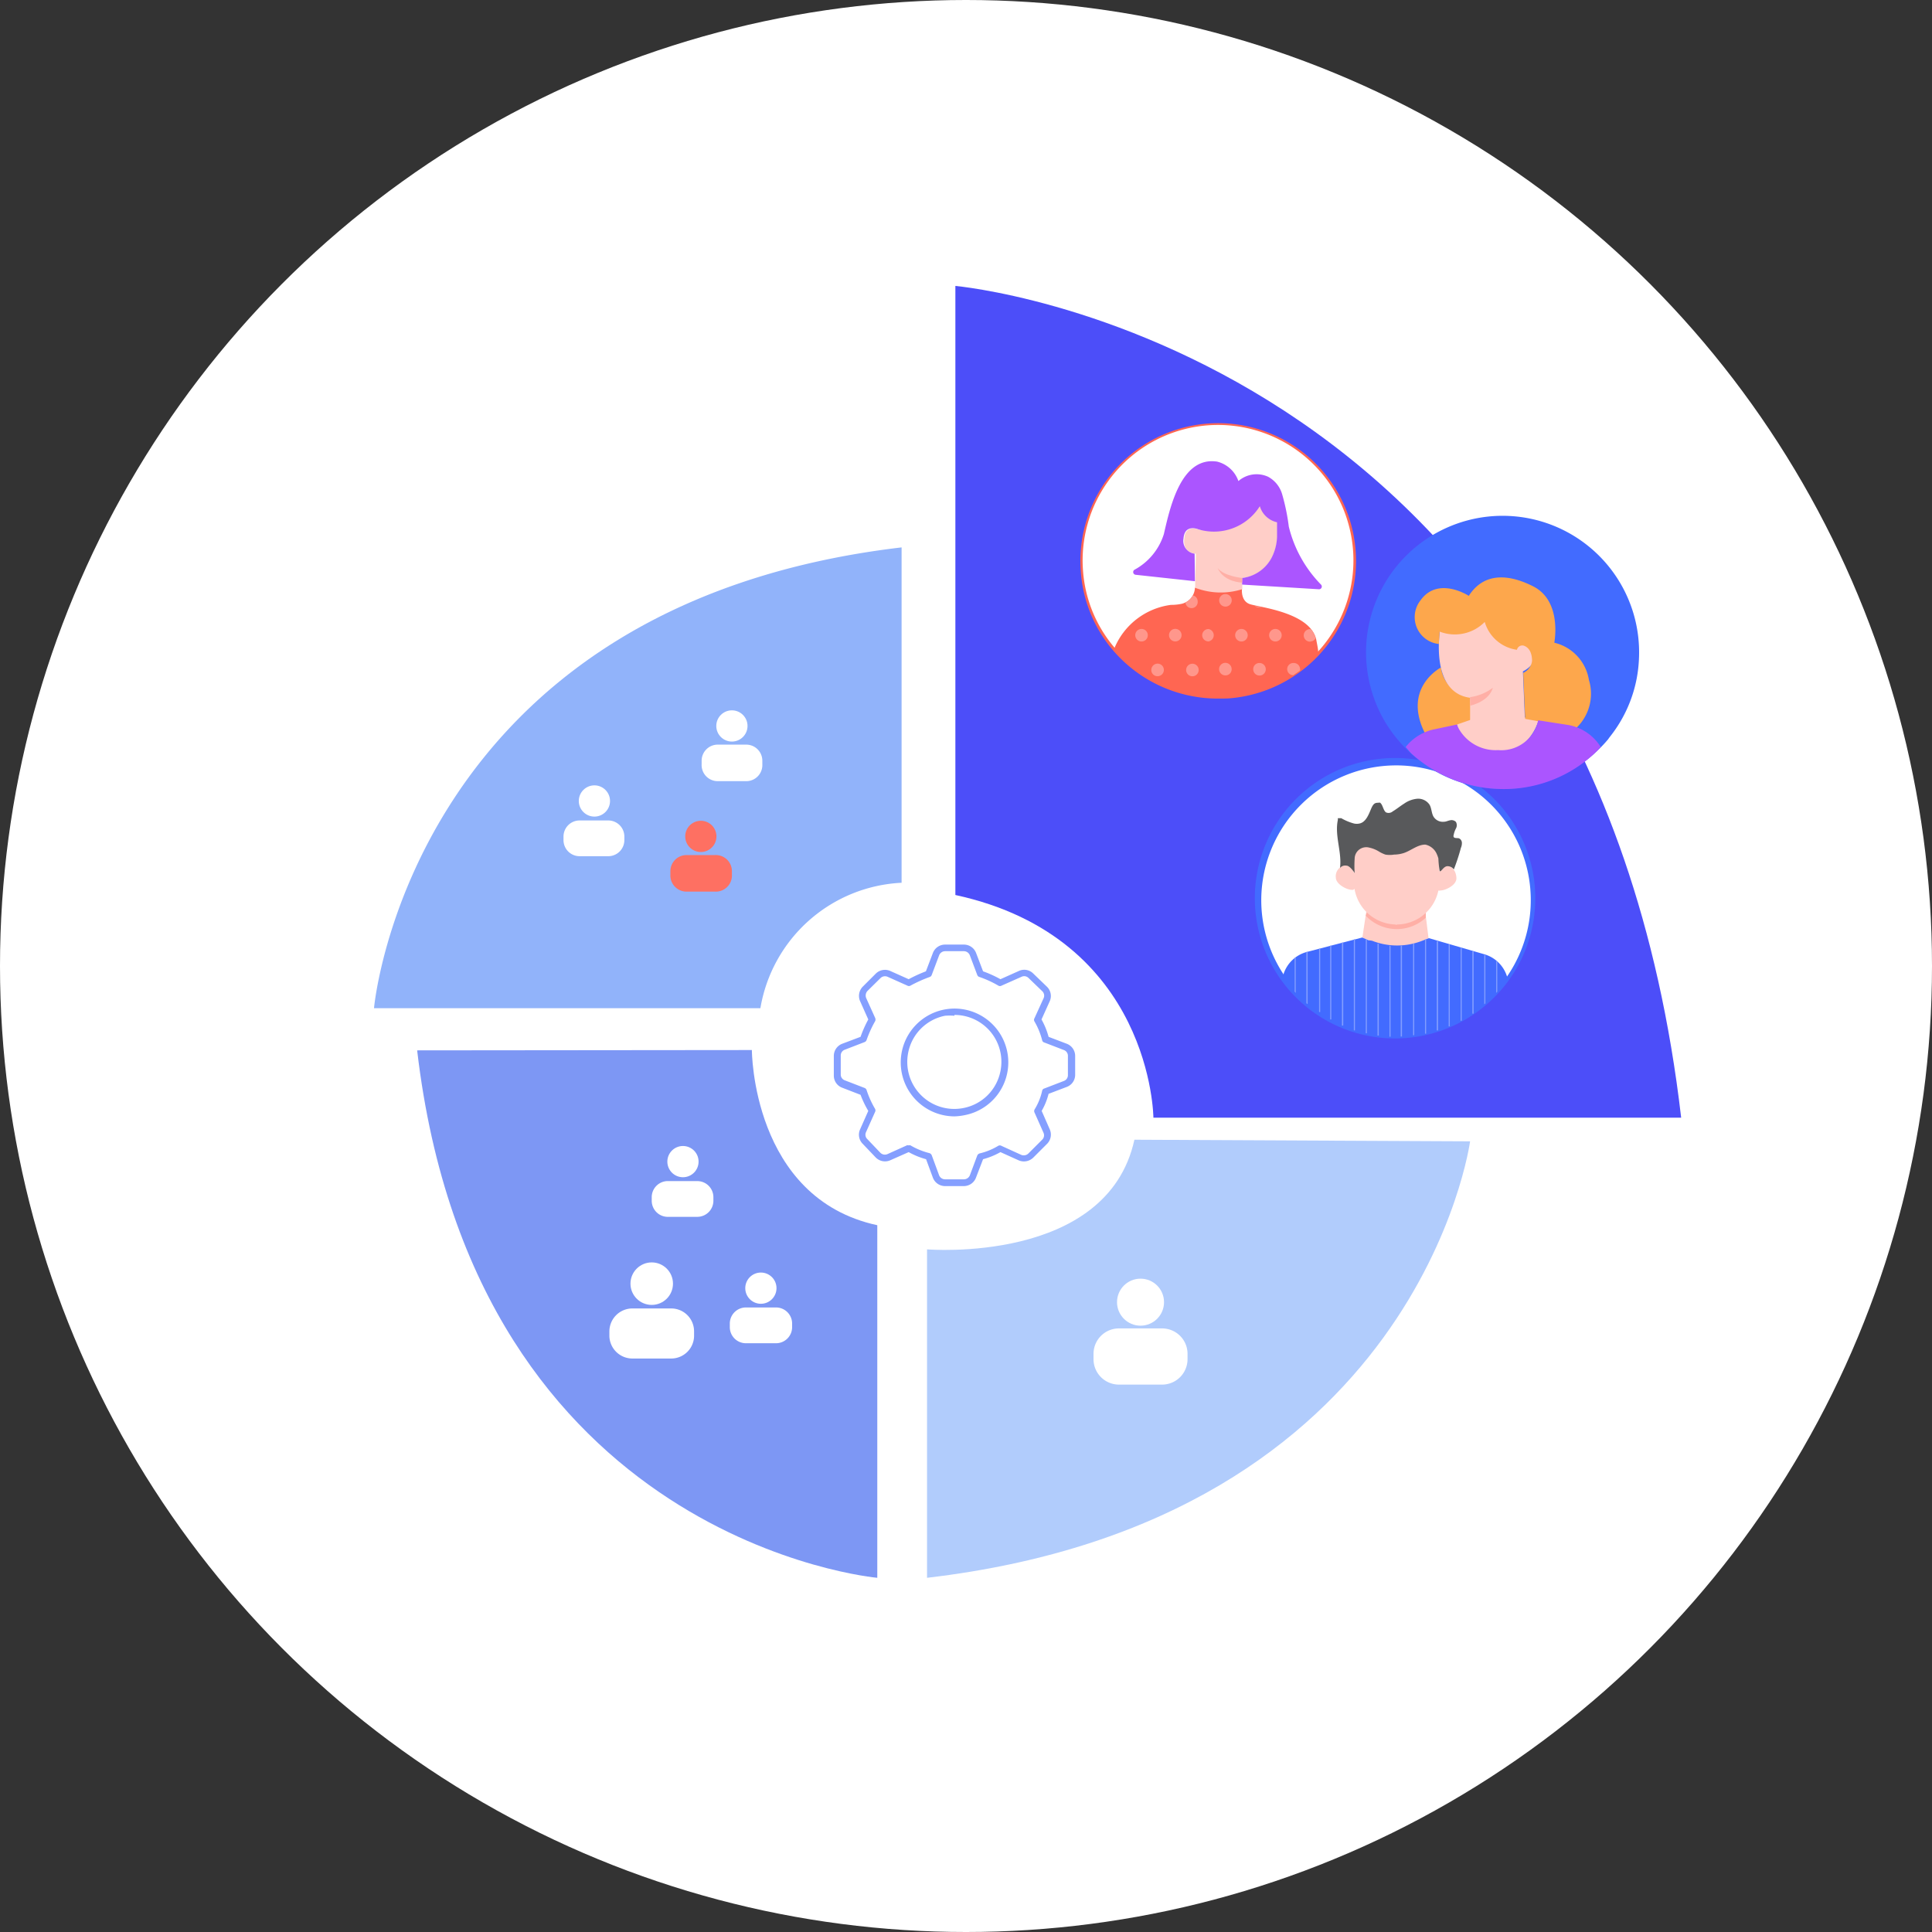<svg xmlns="http://www.w3.org/2000/svg" viewBox="0 0 120 120"><rect x="0" y="0" width="120" height="120" fill="#333333" stroke="none"/><defs><style>.cls-1{fill:#fff;}.cls-2{fill:#4c4ef9;}.cls-3{fill:#91b3fa;}.cls-4{fill:#7d97f4;}.cls-5{fill:#b1ccfc;}.cls-6{fill:#426bff;}.cls-7{fill:#ffcec8;}.cls-8{fill:#ffafa6;}.cls-9{fill:#829dff;}.cls-10{fill:#58595b;}.cls-11{fill:#ff6652;}.cls-12{fill:#ff978c;}.cls-13{fill:#ab55ff;}.cls-14{fill:#fda74c;}.cls-15{fill:#fe7062;}.cls-16{fill:#859fff;}</style></defs><g id="Layer_2" data-name="Layer 2"><g id="Layer_1-2" data-name="Layer 1"><circle class="cls-1" cx="60" cy="60" r="60"/><path class="cls-2" d="M71.64,69.42s-.07-11.18-12.3-13.83V17.76s39.47,3.47,45.08,51.66"/><path class="cls-3" d="M56,54.83a9.35,9.35,0,0,0-8.77,7.79h-24S25.45,37.6,56,34"/><path class="cls-4" d="M46.7,65.22s0,9.2,7.79,10.88V98s-25-2.2-28.58-32.76"/><path class="cls-5" d="M57.58,77.6s11.19.94,12.88-6.81l20.85.1S88.15,94.42,57.58,98"/><path class="cls-1" d="M78.23,55.81a8.47,8.47,0,0,0,8.37,8.58,8.48,8.48,0,1,0-8.37-8.58Z"/><path class="cls-6" d="M86.7,64.5h-.1a8.71,8.71,0,1,1,.1,0Zm-8.47-8.69h.11a8.37,8.37,0,1,0,8.46-8.27h-.1a8.38,8.38,0,0,0-8.36,8.27Z"/><polygon class="cls-7" points="84.62 58.23 86.67 59.12 88.73 58.28 88.52 56.59 86.69 57.4 84.86 56.63 84.62 58.23"/><path class="cls-8" d="M84.83,56.87c.06.06.11.12.18.18A2.65,2.65,0,0,0,88.56,57l0-.37-1.83.81-1.83-.77Z"/><path class="cls-6" d="M79.7,60.69a8.49,8.49,0,0,0,13.9.17l0-.22a2.08,2.08,0,0,0-1.41-1.37l-3.44-1-.41.16a4.26,4.26,0,0,1-3.12,0L85,58.4l-.39-.17-3.45.9a2.08,2.08,0,0,0-1.43,1.35Z"/><path class="cls-9" d="M92.93,61.67l.07-.08V59.74l-.07-.07Z"/><path class="cls-9" d="M91.53,59.08l-.08,0v3.88l.08,0Z"/><path class="cls-9" d="M90.05,58.66l-.07,0v5.09l.07,0Z"/><path class="cls-9" d="M88.51,64.2l.07,0V58.34l-.07,0Z"/><path class="cls-9" d="M87,64.38h.08V58.73H87Z"/><path class="cls-9" d="M92.19,62.38l.07-.06v-3l-.07,0Z"/><path class="cls-9" d="M90.79,58.87l-.07,0v4.53l.07,0Z"/><path class="cls-9" d="M89.24,64l.08,0V58.45l-.08,0Z"/><path class="cls-9" d="M87.84,58.6l-.07,0v5.7h.07Z"/><path class="cls-9" d="M86.37,58.74H86.3v5.65h.07Z"/><path class="cls-9" d="M85.56,58.6v5.72h.08v-5.7Z"/><path class="cls-9" d="M84.16,58.34l-.07,0V64l.07,0Z"/><path class="cls-9" d="M82.69,58.73l-.07,0v4.59l.07,0Z"/><path class="cls-9" d="M81.14,59.14v3.17l.08.06V59.12h-.08Z"/><path class="cls-9" d="M79.74,60.42a.14.14,0,0,1,0,.06l0,.21a.43.43,0,0,1,0,.07Z"/><path class="cls-9" d="M84.83,64.18l.07,0V58.36l-.07,0Z"/><path class="cls-9" d="M83.43,58.54l-.08,0V63.7l.08,0Z"/><path class="cls-9" d="M82,58.92l-.07,0v3.94l.07,0Z"/><path class="cls-9" d="M80.41,61.59l.07.08V59.45l-.07.06Z"/><path class="cls-7" d="M83.57,53.74a.6.6,0,0,1,.53.5l0-2.16,5.3.06,0,2a.56.56,0,0,1,.49-.35c.32,0,.57.35.57.77s-.68.75-1,.75a.19.19,0,0,1-.12,0,2.65,2.65,0,0,1-5.21-.11.15.15,0,0,1-.16.07c-.32,0-1-.35-1-.77A.69.69,0,0,1,83.57,53.74Z"/><path class="cls-10" d="M89.22,53a1,1,0,0,0-.69-.54c-.47,0-.86.35-1.3.51a2,2,0,0,1-.64.11,1.63,1.63,0,0,1-.54,0,2.09,2.09,0,0,1-.4-.19,1.88,1.88,0,0,0-.59-.24.72.72,0,0,0-.92.68,7,7,0,0,0,0,.9c-.08-.14-.32-.45-.49-.46a.43.43,0,0,0-.42.14c.13-1-.35-2-.13-3a.19.19,0,0,1,0-.09c.06,0,.14,0,.21,0a3.22,3.22,0,0,0,.79.33.79.79,0,0,0,.34,0c.4-.08.58-.58.72-.91s.24-.38.45-.38a.27.27,0,0,1,.12,0l.06.07c.11.15.15.43.3.53a.39.39,0,0,0,.41-.06c.25-.15.48-.34.72-.49a1.67,1.67,0,0,1,.82-.3.85.85,0,0,1,.75.37c.13.22.12.51.24.73a.68.68,0,0,0,.66.33c.13,0,.25-.07.38-.09a.38.38,0,0,1,.36.1.42.42,0,0,1,0,.41,1.47,1.47,0,0,0-.14.4.19.19,0,0,0,0,.13c.07.09.22.05.33.08a.31.31,0,0,1,.18.26.72.72,0,0,1-.06.33A12.29,12.29,0,0,1,90.3,54a.49.49,0,0,0-.39-.2c-.26,0-.41.4-.49.3a6.23,6.23,0,0,1-.08-.78A2,2,0,0,0,89.22,53Z"/><path class="cls-1" d="M67.19,35.47a8.48,8.48,0,0,0,16.92-1.26,8.48,8.48,0,1,0-16.92,1.26Z"/><path class="cls-11" d="M75.66,43.39a8.57,8.57,0,0,1-6.53-3,8.45,8.45,0,0,1-2-4.9,8.56,8.56,0,1,1,9.17,7.89C76.08,43.39,75.87,43.39,75.66,43.39Zm-8.39-7.92a8.28,8.28,0,0,0,2,4.81,8.41,8.41,0,1,0-2-4.81Z"/><path class="cls-7" d="M79.37,32.29s.4,3.31-2.21,3.61l0,.7a3.68,3.68,0,0,1-2.93-.1l.05-2.11s-.88,0-.71-1c0,0,0-.85,1-.46l.14-1.78,4.76.26Z"/><path class="cls-11" d="M69.19,40.33a8.47,8.47,0,0,0,12.69.26c0-.25-.06-.51-.11-.78-.29-1.78-3.59-2.09-4.15-2.29s-.48-.92-.48-.92a4.4,4.4,0,0,1-2.92-.1,1.07,1.07,0,0,1-.81,1,3.08,3.08,0,0,1-.68.07A4.42,4.42,0,0,0,69.19,40.33Z"/><path class="cls-12" d="M80.33,41.18a.38.38,0,0,0,0,.76l.42-.29a.24.24,0,0,0,0-.09A.39.39,0,0,0,80.33,41.18Z"/><path class="cls-12" d="M77.84,41.56a.39.39,0,1,0,.38-.38A.38.38,0,0,0,77.84,41.56Z"/><path class="cls-12" d="M81.39,39.84a.36.36,0,0,0,.33-.21,1.61,1.61,0,0,0-.29-.55h0a.39.39,0,1,0,0,.77Z"/><path class="cls-12" d="M79.28,39.07a.39.39,0,1,0,0,.77.39.39,0,0,0,0-.77Z"/><path class="cls-12" d="M78.22,37.73a.29.29,0,0,0,.16,0l-.44-.09A.37.37,0,0,0,78.22,37.73Z"/><path class="cls-12" d="M75.73,37.35a.39.39,0,0,0,.77,0,.39.39,0,1,0-.77,0Z"/><path class="cls-12" d="M77.17,39.84a.39.39,0,0,0,0-.77.39.39,0,1,0,0,.77Z"/><path class="cls-12" d="M74.67,39.46a.39.39,0,0,0,.39.38.39.39,0,0,0,0-.77A.39.39,0,0,0,74.67,39.46Z"/><path class="cls-12" d="M73.63,37.43a.38.38,0,0,0,.76-.08.38.38,0,0,0-.3-.37A1.05,1.05,0,0,1,73.63,37.43Z"/><path class="cls-12" d="M75,43.29h0Z"/><path class="cls-12" d="M76.5,41.56a.39.39,0,1,0-.39.39A.38.38,0,0,0,76.5,41.56Z"/><path class="cls-12" d="M74,42a.39.39,0,1,0,0-.77A.39.39,0,0,0,74,42Z"/><path class="cls-12" d="M73,39.84a.39.39,0,1,0-.39-.38A.39.39,0,0,0,73,39.84Z"/><path class="cls-12" d="M70.84,39.84a.39.39,0,1,0,0-.77.39.39,0,0,0,0,.77Z"/><path class="cls-12" d="M71.9,42a.39.39,0,1,0-.39-.39A.38.38,0,0,0,71.9,42Z"/><path class="cls-13" d="M74.22,36.1l-3.69-.4a.17.17,0,0,1-.07-.31,3.8,3.8,0,0,0,1.83-2.22c.38-1.64,1.06-4.83,3.3-4.5a1.88,1.88,0,0,1,1.33,1.21,1.72,1.72,0,0,1,1.84-.27,1.8,1.8,0,0,1,.88,1.1,13,13,0,0,1,.41,2,7.76,7.76,0,0,0,2,3.6.17.17,0,0,1-.13.29l-4.77-.29V35.9a2.38,2.38,0,0,0,1.93-1.47,3.08,3.08,0,0,0,.24-1.08l0-.91a1.44,1.44,0,0,1-1.07-1,3.36,3.36,0,0,1-3.81,1.44s-.86-.37-.93.57a.8.8,0,0,0,.69.94Z"/><path class="cls-8" d="M77.16,35.9s-1.14-.11-1.52-.61c0,0,.25.8,1.51.9Z"/><path class="cls-6" d="M101.8,40.89a8.32,8.32,0,0,1-1.74,4.79c-.06.08-.12.15-.17.23a8.16,8.16,0,0,1-.7.74,8.46,8.46,0,0,1-11.58.13,9.31,9.31,0,0,1-1.43-1.7,8.48,8.48,0,1,1,15.62-4.19Z"/><path class="cls-14" d="M89.5,41.46s-2.52,1.3-.9,4.26l3.05-.49-.34-1.93A2.16,2.16,0,0,1,89.5,41.46Z"/><path class="cls-7" d="M89.46,39s-.72,4,1.85,4.34l0,1.38L90.5,45a2.37,2.37,0,0,0,2.16,2,1.72,1.72,0,0,0,1-.16,3.35,3.35,0,0,0,1.91-2.12l-.86-.16-.12-2.86s.92-.42.72-1.18-1-.55-1-.55l-2-1.64Z"/><path class="cls-14" d="M89.42,39.23a2.61,2.61,0,0,0,2.8-.6,2.43,2.43,0,0,0,2,1.73v0a.34.34,0,0,1,.47-.24c.23.1.46.34.47.92a.93.93,0,0,1-.55.75l.12,2.86,3.16.58a2.93,2.93,0,0,0,.8-3,2.84,2.84,0,0,0-2.15-2.31s.51-2.58-1.31-3.5-3.19-.68-4,.59c0,0-1.91-1.25-3,.28A1.68,1.68,0,0,0,89.37,40Z"/><path class="cls-13" d="M99.42,46.39a2.85,2.85,0,0,1-.23.26A8.25,8.25,0,0,1,93,49a8.46,8.46,0,0,1-5.36-2.22l-.33-.38a3,3,0,0,1,1.2-.92,2.7,2.7,0,0,1,.57-.18L90.5,45a1.44,1.44,0,0,0,.18.38,2.63,2.63,0,0,0,2.37,1.21,2.34,2.34,0,0,0,2.49-1.85l1.8.28a2.74,2.74,0,0,1,.58.15A3,3,0,0,1,99.42,46.39Z"/><path class="cls-8" d="M91.31,43.3a3,3,0,0,0,1.41-.58s-.14.79-1.4,1.11Z"/><circle class="cls-1" cx="45.46" cy="45.09" r="0.97"/><path class="cls-1" d="M46.35,48.52H44.58a1,1,0,0,1-1-1.05v-.22a1,1,0,0,1,1-1h1.77a1,1,0,0,1,1,1v.22A1,1,0,0,1,46.35,48.52Z"/><circle class="cls-1" cx="36.92" cy="49.75" r="0.97"/><path class="cls-1" d="M37.81,53.18H36a1,1,0,0,1-1-1v-.22a1,1,0,0,1,1-1h1.78a1,1,0,0,1,1,1v.22A1,1,0,0,1,37.81,53.18Z"/><circle class="cls-15" cx="43.53" cy="51.95" r="0.97"/><path class="cls-15" d="M44.41,55.38H42.64a1,1,0,0,1-1-1.05v-.22a1,1,0,0,1,1-1h1.77a1,1,0,0,1,1.05,1v.22A1,1,0,0,1,44.41,55.38Z"/><circle class="cls-1" cx="42.42" cy="72.15" r="0.97"/><path class="cls-1" d="M43.31,75.58H41.53a1,1,0,0,1-1.05-1v-.22a1,1,0,0,1,1.05-1h1.78a1,1,0,0,1,1,1v.22A1,1,0,0,1,43.31,75.58Z"/><circle class="cls-1" cx="40.48" cy="79.73" r="1.32"/><path class="cls-1" d="M41.69,84.38H39.28A1.43,1.43,0,0,1,37.85,83v-.3a1.43,1.43,0,0,1,1.43-1.43h2.41a1.42,1.42,0,0,1,1.42,1.43V83A1.42,1.42,0,0,1,41.69,84.38Z"/><circle class="cls-1" cx="47.26" cy="80.01" r="0.97"/><path class="cls-1" d="M48.15,83.43H46.38a1,1,0,0,1-1.05-1v-.22a1,1,0,0,1,1.05-1h1.77a1,1,0,0,1,1.05,1v.22A1,1,0,0,1,48.15,83.43Z"/><circle class="cls-1" cx="70.84" cy="80.88" r="1.46"/><path class="cls-1" d="M72.18,86H69.5a1.58,1.58,0,0,1-1.58-1.58v-.33a1.58,1.58,0,0,1,1.58-1.58h2.68a1.58,1.58,0,0,1,1.58,1.58v.33A1.58,1.58,0,0,1,72.18,86Z"/><path class="cls-1" d="M66.57,66.76V65.59a.6.6,0,0,0-.39-.57L65,64.56a4.74,4.74,0,0,0-.5-1.23L65,62.11a.61.61,0,0,0-.13-.68L64,60.61a.61.61,0,0,0-.67-.11l-1.24.55a6,6,0,0,0-1.22-.55l-.47-1.23a.6.6,0,0,0-.56-.39H58.7a.61.61,0,0,0-.56.39l-.47,1.23a8,8,0,0,0-1.22.55l-1.24-.55a.62.62,0,0,0-.67.12l-.8.81a.6.6,0,0,0-.13.67l.56,1.23a7.67,7.67,0,0,0-.56,1.23L52.39,65a.6.6,0,0,0-.39.57v1.17a.59.59,0,0,0,.39.56l1.22.46A6.09,6.09,0,0,0,54.17,69l-.56,1.24a.6.6,0,0,0,.12.66l.81.85a.58.58,0,0,0,.68.13l1.23-.55a4.85,4.85,0,0,0,1.22.51l.47,1.22a.61.61,0,0,0,.56.39h1.17a.6.6,0,0,0,.56-.39l.47-1.22a4.07,4.07,0,0,0,1.22-.51l1.24.56a.6.6,0,0,0,.67-.13l.86-.86a.59.59,0,0,0,.12-.67L64.46,69a4.12,4.12,0,0,0,.5-1.23l1.22-.46A.59.59,0,0,0,66.57,66.76ZM59.9,69.07a3.12,3.12,0,0,1-3.68-3.67,3.09,3.09,0,0,1,2.45-2.46,3.13,3.13,0,0,1,3.68,3.68A3.09,3.09,0,0,1,59.9,69.07Z"/><path class="cls-16" d="M59.87,73.67H58.7a.81.81,0,0,1-.76-.53L57.52,72a4.72,4.72,0,0,1-1.08-.44l-1.13.5a.81.81,0,0,1-.92-.17l-.81-.85a.8.8,0,0,1-.16-.89L53.93,69A6.18,6.18,0,0,1,53.45,68l-1.14-.44a.8.8,0,0,1-.52-.75V65.59a.81.81,0,0,1,.52-.76l1.14-.43a7.49,7.49,0,0,1,.48-1.08l-.51-1.14a.82.82,0,0,1,.17-.9l.8-.8a.81.81,0,0,1,.91-.17l1.14.51a9.2,9.2,0,0,1,1.07-.49l.43-1.13a.81.81,0,0,1,.76-.53h1.17a.81.81,0,0,1,.76.53l.43,1.13a7.18,7.18,0,0,1,1.08.49l1.14-.51a.79.79,0,0,1,.89.15l.85.82a.8.8,0,0,1,.18.91l-.51,1.13a4.72,4.72,0,0,1,.44,1.08l1.13.43a.81.81,0,0,1,.52.76v1.17a.8.8,0,0,1-.52.75l-1.13.43A4.12,4.12,0,0,1,64.7,69l.5,1.14a.81.81,0,0,1-.16.9l-.86.86a.83.83,0,0,1-.91.17l-1.13-.51a4.55,4.55,0,0,1-1.08.44l-.43,1.12A.81.81,0,0,1,59.87,73.67Zm-3.42-2.53a.18.18,0,0,1,.1,0,4.45,4.45,0,0,0,1.17.48.24.24,0,0,1,.15.13L58.33,73a.4.4,0,0,0,.37.25h1.17a.4.4,0,0,0,.37-.25l.46-1.23a.24.24,0,0,1,.15-.13A3.94,3.94,0,0,0,62,71.17a.2.2,0,0,1,.2,0l1.23.56a.41.41,0,0,0,.44-.08l.86-.86a.38.38,0,0,0,.08-.44l-.55-1.24a.21.21,0,0,1,0-.2,3.72,3.72,0,0,0,.47-1.16.18.18,0,0,1,.13-.14l1.22-.47a.38.38,0,0,0,.25-.36V65.59a.38.38,0,0,0-.25-.37l-1.22-.47a.18.18,0,0,1-.13-.14,4.52,4.52,0,0,0-.48-1.17.19.19,0,0,1,0-.19L64.82,62a.38.38,0,0,0-.09-.44l-.85-.82a.38.38,0,0,0-.43-.07l-1.24.55a.2.2,0,0,1-.2,0,6.45,6.45,0,0,0-1.18-.54.2.2,0,0,1-.13-.12l-.46-1.22a.4.4,0,0,0-.37-.26H58.7a.4.4,0,0,0-.37.26l-.46,1.22a.2.2,0,0,1-.12.12,8.74,8.74,0,0,0-1.2.54.19.19,0,0,1-.19,0l-1.23-.55a.4.4,0,0,0-.44.08l-.81.8a.42.42,0,0,0-.08.44l.56,1.24a.25.25,0,0,1,0,.19,7.13,7.13,0,0,0-.54,1.19.22.22,0,0,1-.13.12l-1.22.47a.38.38,0,0,0-.25.37v1.17a.38.38,0,0,0,.25.36l1.22.47a.22.22,0,0,1,.13.12,5.89,5.89,0,0,0,.53,1.18.21.21,0,0,1,0,.2l-.56,1.25a.37.37,0,0,0,.08.43l.81.85a.4.4,0,0,0,.45.08l1.22-.55Zm2.83-1.8a3.35,3.35,0,0,1-3.27-4,3.34,3.34,0,1,1,3.93,3.92A3.68,3.68,0,0,1,59.28,69.34Zm0-6.25a3.9,3.9,0,0,0-.58,0,2.9,2.9,0,0,0-2.29,2.29,2.92,2.92,0,0,0,3.44,3.44,2.9,2.9,0,0,0,2.29-2.29,2.91,2.91,0,0,0-2.86-3.49Z"/></g></g></svg>